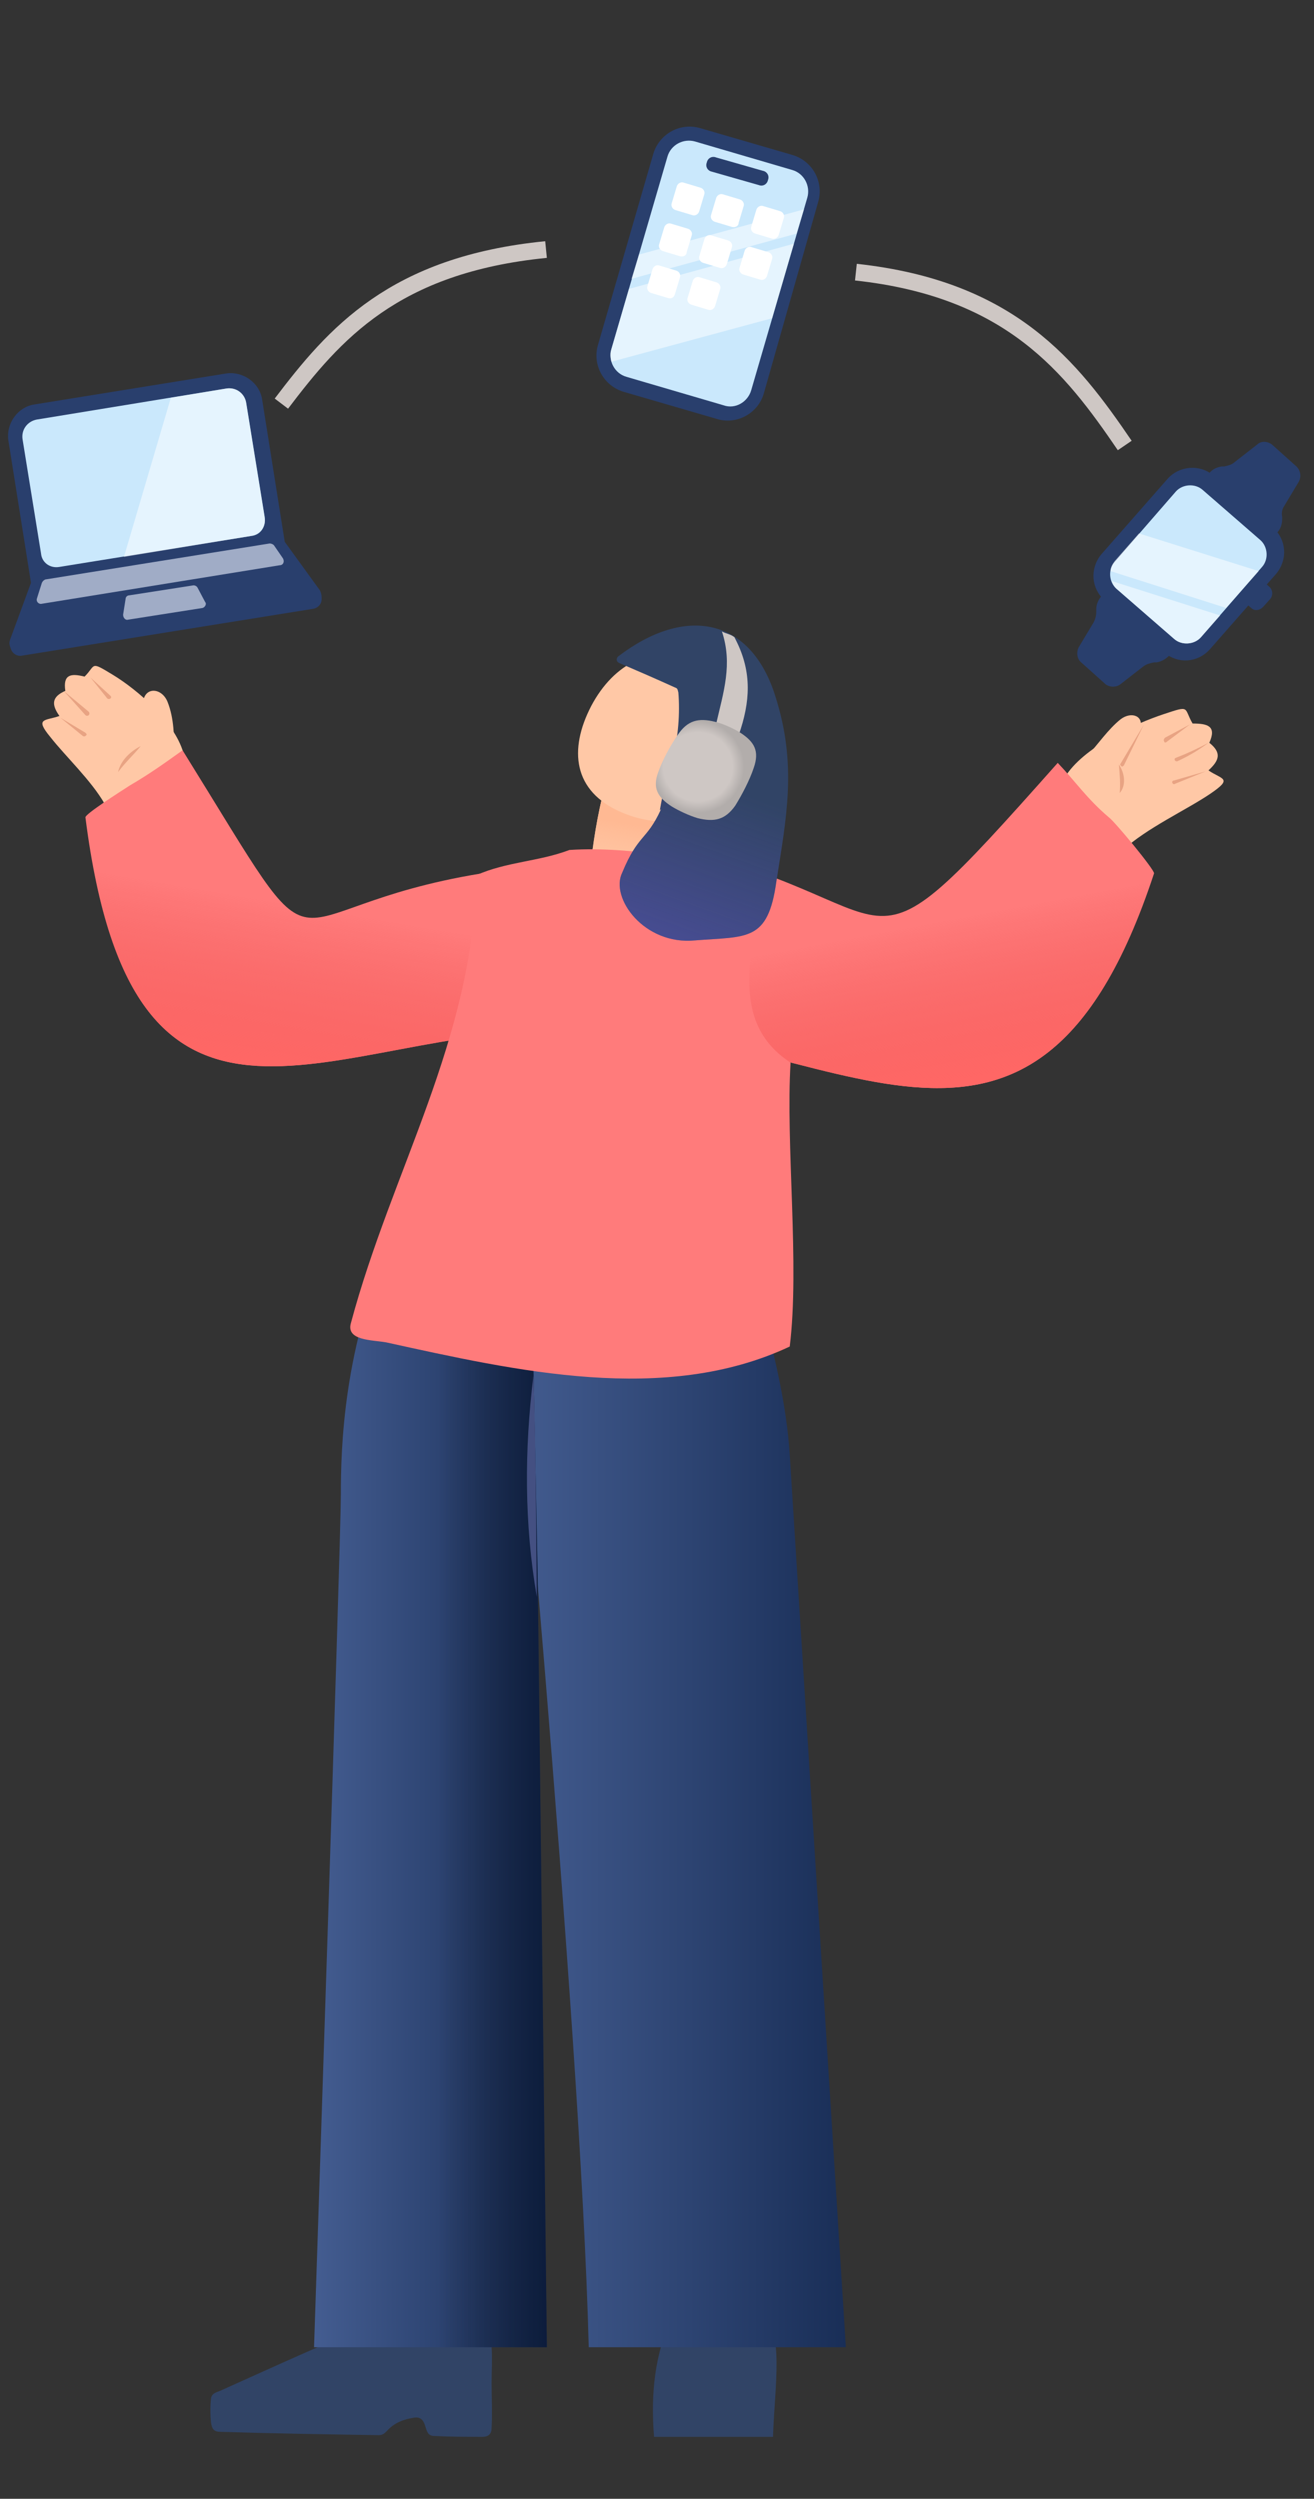 <?xml version="1.0" encoding="utf-8"?>
<!-- Generator: Adobe Illustrator 29.7.1, SVG Export Plug-In . SVG Version: 9.03 Build 0)  -->
<svg version="1.0" id="レイヤー_1" xmlns="http://www.w3.org/2000/svg" xmlns:xlink="http://www.w3.org/1999/xlink" x="0px"
	 y="0px" viewBox="0 0 156.9 298.4" style="enable-background:new 0 0 156.9 298.4;" xml:space="preserve">
<rect x="0" y="0" width="156.9" height="298.4" fill="#333333" stroke="none"/>
<style type="text/css">
	.st0{fill:#314466;}
	.st1{fill:url(#SVGID_1_);}
	.st2{fill:url(#SVGID_00000078011609119746015490000007668520850154290817_);}
	.st3{fill:url(#SVGID_00000137854979572120383170000013783203317410304912_);fill-opacity:0.5;}
	.st4{fill:#445082;}
	.st5{fill:#FFC8A6;}
	.st6{fill:url(#SVGID_00000165231647458272981140000005567810350927632830_);}
	.st7{fill:#E8A383;}
	.st8{fill:#FF7B7B;}
	.st9{fill:url(#SVGID_00000145058892353065882070000008363737621113299623_);}
	.st10{fill:url(#SVGID_00000127041559352659467710000012422423806465264051_);}
	.st11{fill:url(#SVGID_00000008130362774343690340000009153713114662584750_);fill-opacity:0.3;}
	.st12{fill:#F9CFA5;}
	.st13{fill:#CEC7C4;}
	.st14{fill:url(#SVGID_00000165206718705093072650000017843940894023144877_);}
	.st15{fill:none;stroke:#CEC7C4;stroke-width:2;}
	.st16{fill:#293F6D;}
	.st17{fill:#CAE8FC;}
	.st18{fill:#FFFFFF;}
	.st19{opacity:0.5;fill:#FFFFFF;}
	.st20{fill:#A0ACC6;}
	.st21{opacity:0.5;}
</style>
<g>
	<path class="st0" d="M58.7,284.6c0,1.6,0.1,3.6,0,5.3c0,0.7-0.3,1.1-1.1,1.1c-1.8,0-3.8,0-5.7-0.1c-0.8,0-0.9-0.5-1.1-1.1
		c0,0,0,0,0,0c-0.2-0.7-0.5-1.2-1.3-1.1c-1.3,0.2-2.4,0.6-3.3,1.6c-0.3,0.3-0.5,0.5-1,0.5c-6.3-0.1-12.7-0.2-18.9-0.4
		c-0.8,0-1-0.4-1.1-1.1c-0.1-0.9-0.1-2,0-2.9c0.1-0.6,0.6-0.7,1.1-0.9c4.9-2.2,9.9-4.5,14.9-6.6c0.2-0.1,0.3-0.1,0.5-0.1
		c5.3,0.1,10.6,0.1,15.9,0.4c0.8,0,1,0.3,1.1,1.1C58.8,281.7,58.7,283.1,58.7,284.6z"/>
	<path class="st0" d="M90.9,276.2H80.4c-2.3,5-2.7,9.8-2.3,14.8h14.2C92.5,284.9,93.7,278.3,90.9,276.2z"/>
	<linearGradient id="SVGID_1_" gradientUnits="userSpaceOnUse" x1="60.637" y1="214.513" x2="101.053" y2="214.513">
		<stop  offset="0" style="stop-color:#445D91"/>
		<stop  offset="1" style="stop-color:#192E57"/>
	</linearGradient>
	<path class="st1" d="M88.5,148.7H60.6c0,0,8.7,92.1,9.7,131.6h30.7l-6.7-106.6C93.6,162.4,88.5,148.7,88.5,148.7z"/>
	
		<linearGradient id="SVGID_00000156569693827790559770000014834230241542931645_" gradientUnits="userSpaceOnUse" x1="37.491" y1="214.106" x2="65.245" y2="214.106">
		<stop  offset="0" style="stop-color:#445D91"/>
		<stop  offset="1" style="stop-color:#192E57"/>
	</linearGradient>
	<path style="fill:url(#SVGID_00000156569693827790559770000014834230241542931645_);" d="M63.4,148.7l-16.6-0.8
		c-5.8,12.9-6.1,24.9-6.1,30.6s-3.2,101.8-3.2,101.8h27.8l-1.1-92.4L63.4,148.7z"/>
	
		<linearGradient id="SVGID_00000002376504789015476670000007135929057371023767_" gradientUnits="userSpaceOnUse" x1="37.491" y1="214.106" x2="65.245" y2="214.106">
		<stop  offset="0.535" style="stop-color:#000000;stop-opacity:0"/>
		<stop  offset="1" style="stop-color:#000B21"/>
	</linearGradient>
	<path style="fill:url(#SVGID_00000002376504789015476670000007135929057371023767_);fill-opacity:0.5;" d="M63.4,148.7l-16.6-0.8
		c-5.8,12.9-6.1,24.9-6.1,30.6s-3.2,101.8-3.2,101.8h27.8l-1.1-92.4L63.4,148.7z"/>
	<path class="st4" d="M64.1,190.7c-1.5-8.7-1.5-17.6-0.4-26.4C64,173.2,64,181.9,64.1,190.7L64.1,190.7z"/>
	<path class="st5" d="M70.9,106.3c2.8,0.4,5.7,0.8,8.5,1.2c0.5,0.1,0.7-0.1,0.8-0.6c0.6-3.4,1.1-6.9,1.7-10.3
		c0.1-0.5-0.1-0.7-0.5-0.7c-2.9-0.5-5.8-0.9-8.7-1.2c-0.5-0.1-0.7,0.1-0.8,0.5c-0.8,3.4-1.3,6.9-1.6,10.4
		C70.2,106,70.4,106.2,70.9,106.3z"/>
	
		<linearGradient id="SVGID_00000170258560682703064430000000400660916060904108_" gradientUnits="userSpaceOnUse" x1="74.841" y1="107.663" x2="76.732" y2="96.189">
		<stop  offset="0" style="stop-color:#FFC8A6;stop-opacity:0"/>
		<stop  offset="0.793" style="stop-color:#FFB993"/>
	</linearGradient>
	<path style="fill:url(#SVGID_00000170258560682703064430000000400660916060904108_);" d="M70.9,106.3c2.8,0.4,5.7,0.8,8.5,1.2
		c0.5,0.1,0.7-0.1,0.8-0.6c0.6-3.4,1.1-6.9,1.7-10.3c0.1-0.5-0.1-0.7-0.5-0.7c-2.9-0.5-5.8-0.9-8.7-1.2c-0.5-0.1-0.7,0.1-0.8,0.5
		c-0.8,3.4-1.3,6.9-1.6,10.4C70.2,106,70.4,106.2,70.9,106.3z"/>
	<path class="st5" d="M127.1,92.9c2.2-3.7,8.5-6.5,11.8-7.6c3.3-1.1,2.4-0.8,3.5,1.1c1.8,0,2.9,0.3,2,2.3c1.5,1.2,1.2,2.1-0.1,3.3
		c1.6,1.1,3,0.9,0.2,2.8c-2.8,1.9-7.6,4.1-10.4,6.7C131.6,98.7,129.1,96,127.1,92.9z"/>
	<path class="st7" d="M133.6,91.3c0.7,1,0.9,2.5,0.1,3.4C133.8,93.5,133.7,92.5,133.6,91.3L133.6,91.3z"/>
	<path class="st5" d="M129.8,90.3c1.3-1.4,2.5-3.2,4-4.4c1.3-1,2.9-0.4,2.3,1.2c-0.6,1.5-1.8,2.4-2.6,3.8"/>
	<path class="st7" d="M142.1,86.5l-2.8,2.1c-0.1,0.1-0.3,0.1-0.3-0.1c-0.1-0.1,0-0.3,0.1-0.4L142.1,86.5L142.1,86.5z"/>
	<path class="st7" d="M136.6,86.5l-2.4,4.9c-0.1,0.1-0.2,0.2-0.3,0.1c-0.1-0.1-0.2-0.2-0.1-0.3L136.6,86.5L136.6,86.5z"/>
	<path class="st7" d="M144.3,88.7c-1.2,0.9-2.4,1.6-3.7,2.2c-0.3,0.1-0.5-0.3-0.2-0.4C141.7,90,143,89.4,144.3,88.7L144.3,88.7z"/>
	<path class="st7" d="M144,92.1l-3.7,1.5c-0.1,0.1-0.3,0-0.3-0.1c-0.1-0.1,0-0.3,0.2-0.3L144,92.1L144,92.1z"/>
	<path class="st5" d="M22,90.3c-0.9-4-5.7-8-8.5-9.7c-2.8-1.7-2-1.2-3.4,0.2c-1.6-0.4-2.6-0.3-2.3,1.7c-1.6,0.7-1.7,1.6-0.7,3
		c-1.7,0.6-3,0.2-1.1,2.5c1.8,2.3,4.9,5.2,6.5,8C15.8,94.3,19.1,92.6,22,90.3z"/>
	<path class="st7" d="M7.2,85.7l3,1.8c0.1,0.1,0.2,0.2,0.1,0.3c-0.1,0.1-0.2,0.2-0.4,0.1L7.2,85.7L7.2,85.7z"/>
	<path class="st7" d="M16.8,89.1c-0.9,1.1-1.8,1.9-2.7,3.1C14.4,90.8,15.6,89.7,16.8,89.1L16.8,89.1z"/>
	<path class="st5" d="M20.8,90.2c0-2.2,0-4.4-0.8-6.4c-0.7-1.7-2.7-1.8-2.9,0c-0.3,1.8,0.3,3.3,0.1,5"/>
	<path class="st8" d="M67.8,123C40,122.6,16,143.3,10.2,97.6c0-0.4,3.9-2.9,5.3-3.8c2.4-1.4,4.2-2.7,6.3-4.2
		c18.2,29.3,9.4,19,35.7,14.7"/>
	<path class="st8" d="M67.8,122.4c31.2-0.1,55.5,25.9,70-18.1c0.1-0.4-4.7-6.2-5.4-6.7c-2.6-2.2-4-4.3-6.1-6.5
		c-26,29.3-15.5,16.2-48.6,9.5"/>
	
		<linearGradient id="SVGID_00000057870151037425215420000000808604252889317010_" gradientUnits="userSpaceOnUse" x1="39.306" y1="108.602" x2="33.69" y2="141.546">
		<stop  offset="0" style="stop-color:#EE4E4E;stop-opacity:0"/>
		<stop  offset="0.603" style="stop-color:#FF6765"/>
	</linearGradient>
	<path style="fill:url(#SVGID_00000057870151037425215420000000808604252889317010_);" d="M67.8,123C40,122.6,16,143.3,10.2,97.6
		c0-0.4,3.9-2.9,5.3-3.8c2.4-1.4,4.2-2.7,6.3-4.2c18.2,29.3,9.4,19,35.7,14.7"/>
	
		<linearGradient id="SVGID_00000053536836595721212340000014472323177226472078_" gradientUnits="userSpaceOnUse" x1="102.513" y1="111.695" x2="108.48" y2="143.383">
		<stop  offset="0" style="stop-color:#EE4E4E;stop-opacity:0"/>
		<stop  offset="0.594" style="stop-color:#FF6765"/>
	</linearGradient>
	<path style="fill:url(#SVGID_00000053536836595721212340000014472323177226472078_);" d="M67.8,122.4c31.2-0.1,55.5,25.9,70-18.1
		c0.1-0.4-4.7-6.2-5.4-6.7c-2.6-2.2-4-4.3-6.1-6.5c-26,29.3-15.5,16.2-48.6,9.5"/>
	<path class="st8" d="M56.9,104.5c-0.4,19.7-10.1,35.2-15,53.5c-0.6,2.1,2.5,2,4.2,2.3c15.5,3.4,33.3,7.5,48.2,0.5
		c1.2-9.7-0.5-24.2,0.1-33.9c-8.4-5.5-3.5-15.3-3.6-23.7c-7.6-0.2-15.1-2.2-22.8-1.7C64.3,102.9,60.5,102.9,56.9,104.5z"/>
	<path class="st5" d="M70.6,84.3c-2.7,5.2-2.2,10.2,3.6,12.7c5.8,2.5,11.5,0.6,14.3-4.8c2.8-5.4,0.5-11-5-13.3
		C78,76.7,73.3,79.2,70.6,84.3z"/>
	<path class="st0" d="M83,112.3c6.2-0.5,8.7,0.2,9.7-7c1.2-7.7,2.5-13.9-0.1-22.1c-2.9-9.4-10.7-11-18.8-4.8
		c-0.2,0.2-0.3,0.6,0.2,0.8c2.1,0.9,4.4,1.9,6.6,2.9c0.3,0.1,0.3,0.2,0.4,0.6c0.2,2.4,0,5.5-0.7,7.7c-0.7,2.4-1.1,4-1.5,6.3
		c0,0.2,0.2-0.3,0.1,0c-1.7,3.7-2.7,2.9-4.6,7.5C72.8,107.2,76.9,112.9,83,112.3z"/>
	
		<linearGradient id="SVGID_00000018202201675427374530000008001122406642354336_" gradientUnits="userSpaceOnUse" x1="83.174" y1="92.759" x2="76.254" y2="112.039">
		<stop  offset="0" style="stop-color:#7F61F8;stop-opacity:0"/>
		<stop  offset="1" style="stop-color:#7D61FF"/>
	</linearGradient>
	<path style="fill:url(#SVGID_00000018202201675427374530000008001122406642354336_);fill-opacity:0.3;" d="M83,112.3
		c6.2-0.5,8.7,0.2,9.7-7c1.2-7.7,2.5-13.9-0.1-22.1c-2.9-9.4-10.7-11-18.8-4.8c-0.2,0.2-0.3,0.6,0.2,0.8c2.1,0.9,4.4,1.9,6.6,2.9
		c0.3,0.1,0.3,0.2,0.4,0.6c0.2,2.4,0,5.5-0.7,7.7c-0.7,2.4-1.1,4-1.5,6.3c0,0.2,0.2-0.3,0.1,0c-1.7,3.7-2.7,2.9-4.6,7.5
		C72.8,107.2,76.9,112.9,83,112.3z"/>
	<path class="st12" d="M82.2,89c-1.3,0.9-3,2.4-1.9,4c1.2,1.6,3.3,0.7,4.7-0.2c1.3-0.9,2.9-2.5,1.8-4C85.7,87.2,83.5,88.1,82.2,89z"
		/>
	<path class="st13" d="M87.9,76.5c1.9,3.8,1.7,7.3,0.3,11.3c-0.5-0.1-0.7-0.1-1.2-0.4c0,0-1.3-0.8-1.5-0.9c0.9-3.9,2-7.2,0.7-11.1
		c0.5,0.3,1,0.3,1.5,0.7C87.8,76.3,87.7,76.1,87.9,76.5z"/>
	
		<radialGradient id="SVGID_00000099639203679200348530000001583643895356500872_" cx="7702.74" cy="-974.495" r="6.68" gradientTransform="matrix(0.762 0.319 -0.319 0.762 -6096.985 -1623.049)" gradientUnits="userSpaceOnUse">
		<stop  offset="0.746" style="stop-color:#CEC7C4"/>
		<stop  offset="1" style="stop-color:#B2ADAB"/>
	</radialGradient>
	<path style="fill:url(#SVGID_00000099639203679200348530000001583643895356500872_);" d="M80.2,96.3c0.8,0.5,2.1,1.1,3.1,1.4
		c2,0.5,3.3,0.2,4.5-1.5c0.8-1.3,1.7-3,2.2-4.5c0.7-2,0.1-3.1-1.6-4.2c-0.8-0.5-2.1-1.1-3-1.3c-2-0.5-3.3-0.2-4.5,1.6
		c-0.9,1.3-1.8,3-2.3,4.4C77.9,94.1,78.5,95.2,80.2,96.3z"/>
	<path class="st7" d="M10.8,80.9l2.4,2.2c0.1,0.1,0.1,0.2,0,0.3c-0.1,0.1-0.3,0.1-0.4,0L10.8,80.9L10.8,80.9z"/>
	<path class="st7" d="M7.6,82.5l3,2.5c0.1,0.1,0.1,0.3,0,0.4c-0.1,0.1-0.3,0.1-0.4,0L7.6,82.5L7.6,82.5z"/>
	<path class="st15" d="M33.6,48.2c6.3-8.3,13.4-16.6,31.6-18.4"/>
	<path class="st15" d="M134.3,53.2c-6.4-9.4-13.6-18.7-32.1-20.7"/>
	<g>
		<path class="st16" d="M85.5,50l-11-3.2c-2.4-0.7-3.8-3.2-3.1-5.6L78,18.4c0.7-2.4,3.2-3.8,5.6-3.1l11,3.2c2.4,0.7,3.8,3.2,3.1,5.6
			L91.2,47C90.5,49.4,87.9,50.8,85.5,50z"/>
		<path class="st17" d="M86.4,48.4l-11.6-3.4c-1.4-0.4-2.2-1.9-1.8-3.3l6.7-23c0.4-1.4,1.9-2.2,3.3-1.8l11.6,3.4
			c1.4,0.4,2.2,1.9,1.8,3.3l-6.7,23C89.3,48,87.8,48.9,86.4,48.4z"/>
		<path class="st16" d="M90.6,22.1L85,20.5c-0.5-0.1-0.8-0.6-0.6-1.1v0c0.1-0.5,0.6-0.8,1.1-0.6l5.6,1.6c0.5,0.1,0.8,0.6,0.6,1.1v0
			C91.6,22,91.1,22.3,90.6,22.1z"/>
		<g>
			<path class="st18" d="M82.7,25.7l-2-0.6c-0.4-0.1-0.6-0.5-0.5-0.8l0.6-2c0.1-0.4,0.5-0.6,0.8-0.5l2,0.6c0.4,0.1,0.6,0.5,0.5,0.8
				l-0.6,2C83.4,25.6,83,25.8,82.7,25.7z"/>
			<path class="st18" d="M87.4,27.1l-2-0.6c-0.4-0.1-0.6-0.5-0.5-0.8l0.6-2c0.1-0.4,0.5-0.6,0.8-0.5l2,0.6c0.4,0.1,0.6,0.5,0.5,0.8
				l-0.6,2C88.2,27,87.8,27.2,87.4,27.1z"/>
			<path class="st18" d="M92.2,28.5l-2-0.6c-0.4-0.1-0.6-0.5-0.5-0.8l0.6-2c0.1-0.4,0.5-0.6,0.8-0.5l2,0.6c0.4,0.1,0.6,0.5,0.5,0.8
				L93,28C92.9,28.4,92.5,28.6,92.2,28.5z"/>
		</g>
		<g>
			<path class="st18" d="M81.2,30.6l-2-0.6c-0.4-0.1-0.6-0.5-0.5-0.8l0.6-2c0.1-0.4,0.5-0.6,0.8-0.5l2,0.6c0.4,0.1,0.6,0.5,0.5,0.8
				l-0.6,2C82,30.5,81.6,30.7,81.2,30.6z"/>
			<path class="st18" d="M86,32l-2-0.6c-0.4-0.1-0.6-0.5-0.5-0.8l0.6-2c0.1-0.4,0.5-0.6,0.8-0.5l2,0.6c0.4,0.1,0.6,0.5,0.5,0.8
				l-0.6,2C86.7,31.9,86.3,32.1,86,32z"/>
			<path class="st18" d="M90.8,33.4l-2-0.6c-0.4-0.1-0.6-0.5-0.5-0.8l0.6-2c0.1-0.4,0.5-0.6,0.8-0.5l2,0.6c0.4,0.1,0.6,0.5,0.5,0.8
				l-0.6,2C91.5,33.3,91.1,33.5,90.8,33.4z"/>
		</g>
		<g>
			<path class="st18" d="M79.8,35.6l-2-0.6c-0.4-0.1-0.6-0.5-0.5-0.8l0.6-2c0.1-0.4,0.5-0.6,0.8-0.5l2,0.6c0.4,0.1,0.6,0.5,0.5,0.8
				l-0.6,2C80.5,35.5,80.2,35.7,79.8,35.6z"/>
			<path class="st18" d="M84.6,37l-2-0.6c-0.4-0.1-0.6-0.5-0.5-0.8l0.6-2c0.1-0.4,0.5-0.6,0.8-0.5l2,0.6c0.4,0.1,0.6,0.5,0.5,0.8
				l-0.6,2C85.3,36.9,84.9,37.1,84.6,37z"/>
		</g>
		<path class="st19" d="M73,41.7c-0.2,0.5-0.1,1,0,1.5L92.2,38l2.6-8.9l-19.7,5.4L73,41.7z"/>
		<polygon class="st19" points="96,25 76.3,30.4 75.4,33.3 95.1,27.9 		"/>
	</g>
	<g>
		<path class="st16" d="M34,64.7l-2.7-17c-0.3-2-2.3-3.4-4.3-3.1L4.1,48.3c-2,0.3-3.4,2.3-3.1,4.3l2.7,17l0,0l-2.5,6.8
			c-0.1,0.3-0.1,0.5,0,0.8l0.1,0.3c0.2,0.6,0.8,0.9,1.3,0.8l34.8-5.6c0.6-0.1,1-0.6,1-1.1l0-0.3c0-0.3-0.1-0.6-0.2-0.8L34,64.7z"/>
		<path class="st17" d="M30,64L7.1,67.7C6,67.9,5,67.2,4.9,66.1L2.7,52.5c-0.2-1.2,0.6-2.2,1.7-2.4L27,46.4c1.2-0.2,2.2,0.6,2.4,1.7
			l2.2,13.6C31.8,62.9,31.1,63.9,30,64z"/>
		<path class="st20" d="M24.2,72.6L15.3,74c-0.3,0.1-0.6-0.2-0.6-0.6l0.3-1.9c0-0.2,0.2-0.4,0.4-0.4l7.7-1.2c0.2,0,0.4,0.1,0.5,0.3
			l0.9,1.7C24.7,72.1,24.5,72.5,24.2,72.6z"/>
		<path class="st20" d="M33.4,67.5L5,72.1c-0.4,0.1-0.7-0.3-0.6-0.6L5,69.6c0.1-0.2,0.2-0.3,0.4-0.4l26.8-4.3c0.2,0,0.4,0.1,0.5,0.2
			l1.1,1.6C34,67.1,33.8,67.5,33.4,67.5z"/>
		<path class="st19" d="M27,46.4l-6.6,1.1l-5.6,19L30,64c1.1-0.2,1.8-1.2,1.6-2.2l-2.2-13.6C29.3,47,28.2,46.2,27,46.4z"/>
	</g>
	<g>
		<path class="st16" d="M139,77.9l-7.1-6.2c-1.6-1.4-1.8-3.8-0.4-5.5l7.9-9c1.4-1.6,3.9-1.8,5.5-0.4l7.1,6.2
			c1.6,1.4,1.8,3.8,0.4,5.5l-7.9,9C143,79.2,140.6,79.3,139,77.9z"/>
		<path class="st17" d="M140.2,76.3l-6.9-6c-0.9-0.8-1-2.3-0.2-3.2l7.3-8.4c0.8-0.9,2.3-1,3.2-0.2l6.9,6c0.9,0.8,1,2.3,0.2,3.2
			l-7.3,8.4C142.6,77,141.1,77.1,140.2,76.3z"/>
		<g>
			<path class="st16" d="M153.3,60.5l1.8-3c0.3-0.6,0.2-1.3-0.3-1.8l-2.9-2.6c-0.5-0.4-1.3-0.5-1.8,0l-2.7,2.1
				c-0.3,0.3-0.8,0.4-1.2,0.5l-0.3,0c-0.6,0.1-1.1,0.3-1.5,0.8l-0.8,0.9l8.1,7.1l0.8-0.9c0.4-0.4,0.6-1,0.6-1.6l0-0.3
				C153,61.3,153.1,60.8,153.3,60.5z"/>
			<path class="st16" d="M136.5,79.6l-2.7,2.1c-0.5,0.4-1.3,0.4-1.8,0l-2.9-2.6c-0.5-0.4-0.6-1.2-0.3-1.8l1.8-3
				c0.2-0.4,0.3-0.8,0.3-1.2l0-0.3c0-0.6,0.2-1.1,0.6-1.6l0.8-0.9l8.1,7.1l-0.8,0.9c-0.4,0.4-0.9,0.7-1.5,0.8l-0.3,0
				C137.3,79.2,136.9,79.3,136.5,79.6z"/>
		</g>
		<path class="st16" d="M149.4,72.6l-0.8-0.7l2.2-2.5l0.8,0.7c0.4,0.4,0.4,1,0.1,1.4l-0.9,1C150.4,72.9,149.8,73,149.4,72.6z"/>
		<g class="st21">
			<path class="st18" d="M150.3,68.2L136,63.7l-2.9,3.3c-0.3,0.4-0.5,0.8-0.5,1.2l13.8,4.4L150.3,68.2z"/>
			<path class="st18" d="M133.3,70.3l6.9,6c0.9,0.8,2.4,0.7,3.2-0.2l2.3-2.6l-12.9-4.1C132.9,69.8,133.1,70.1,133.3,70.3z"/>
		</g>
	</g>
</g>
</svg>
